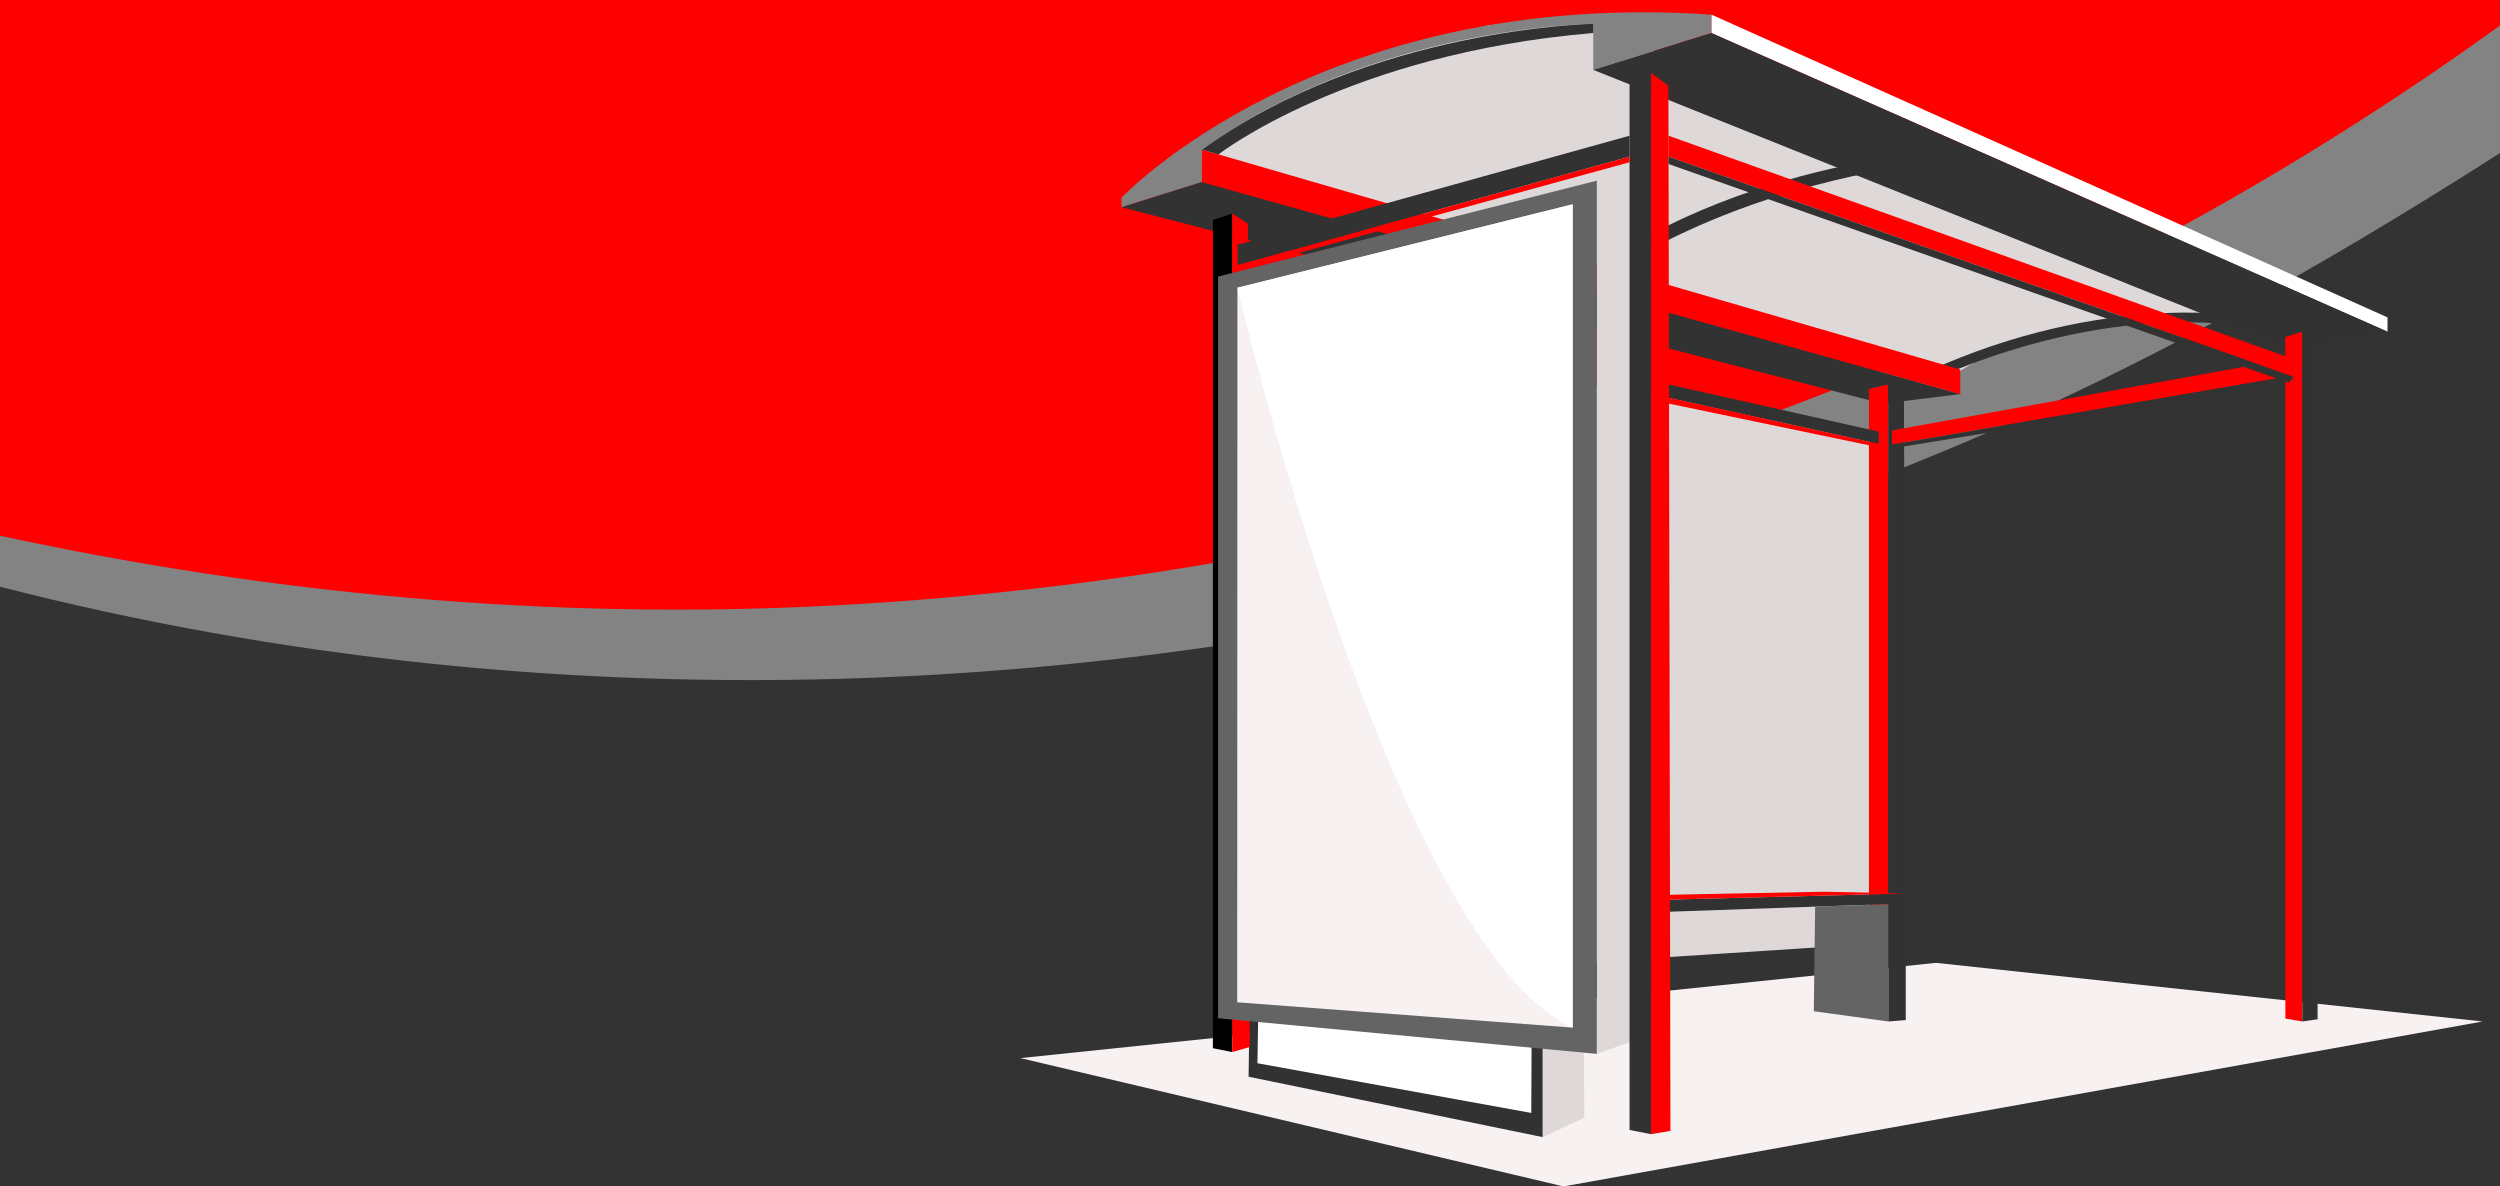 <svg xmlns="http://www.w3.org/2000/svg" viewBox="0 0 980 465.079">
  <rect x="0" y="0" width="980" height="465.079" fill="#333333" stroke="none"/>
  <defs>
    <style>
      .cls-1 {
        fill: #838383;
      }

      .cls-2 {
        fill: red;
      }

      .cls-3 {
        fill: #f7f1f1;
      }

      .cls-4 {
        fill: #ded8d8;
      }

      .cls-5 {
        fill: #323232;
      }

      .cls-6 {
        fill: #fff;
      }

      .cls-7 {
        fill: #646464;
      }
    </style>
  </defs>
  <title>2016_11_NOV18_valores</title>
  <g id="background">
    <path class="cls-1" d="M980,0H0V230c219.076,56.152,458.481,47.957,689.72-26.452C793.981,170,891.966,116.308,980,60Z"/>
  </g>
  <g id="img">
    <path class="cls-2" d="M980,0H0V210c104.286,22.561,214.508,33.266,326.046,27.381C570.406,224.488,794.789,143.761,980,10Z"/>
  </g>
  <g id="vector">
    <polygon class="cls-3" points="400 414.774 612.906 465.079 973.179 400.42 758.878 377.436 400 414.774"/>
    <polygon class="cls-4" points="736.412 174.002 732.623 370.061 569.866 380.639 566.606 165.416 604.03 147.74 654.257 155.959 736.412 174.002"/>
    <path class="cls-5" d="M530.175,358.066q-20,2.911-39.93,6.322l-.8,57.692,115.323,23.677v-96.3C579.875,352.164,555,354.962,530.175,358.066Z"/>
    <path class="cls-6" d="M530.175,358.066q-18.231,2.653-36.4,5.714l-.856,53.013L600.258,436.27l.381-86.361C577.126,352.477,553.628,355.134,530.175,358.066Z"/>
    <path class="cls-4" d="M604.764,349.458v96.3l16.285-7.619-.505-90.388Q612.653,348.6,604.764,349.458Z"/>
    <polygon class="cls-4" points="459.865 60.527 762.696 152.885 765.276 147.271 773.561 142.192 786.856 136.988 810.451 130.029 842.263 125.885 861.509 125.352 872.736 123.238 802.166 87.927 709.94 55.047 662.355 28.583 638.78 14.148 623.329 6.93 583.585 9.895 545.005 20.563 506.512 36.602 459.865 60.527"/>
    <path class="cls-5" d="M628.394,109.313S679.278,69.749,775.312,61.73V58.121s-87.212,1.6-153.372,49.32Z"/>
    <path class="cls-5" d="M755.307,150.03s66.7-33.741,133.4-20.709l-10.961-5.548S819.8,114.084,748.851,148.8Z"/>
    <polygon class="cls-6" points="670.858 5.727 670.858 12.944 935.902 130.029 935.902 124.416 670.858 5.727"/>
    <path class="cls-1" d="M670.858,12.944,624.546,27.379V9.336s-86.41.8-153.373,49.32v12.7l-31.542,9.892V77.5S517.286-4.7,670.858,5.727Z"/>
    <polygon class="cls-5" points="624.546 27.379 897.809 136.846 935.902 130.029 670.858 12.944 624.546 27.379"/>
    <polygon class="cls-5" points="471.173 71.352 768.43 154.488 737.955 158.231 439.631 81.244 471.173 71.352"/>
    <polygon class="cls-2" points="471.173 58.656 768.43 144.865 768.43 154.488 471.173 71.352 471.173 58.656"/>
    <path class="cls-5" d="M477.627,60.527s50.885-39.564,146.919-47.583V9.336s-87.211,1.6-153.373,49.32Z"/>
    <polygon class="cls-4" points="625.95 70.819 644.795 75.497 647.201 405.499 625.95 413.117 625.95 70.819"/>
    <polygon class="cls-5" points="638.78 31.791 647.201 28.583 647.201 444.594 638.78 442.942 638.78 31.791"/>
    <polygon class="cls-2" points="647.201 28.583 654.017 33.595 654.819 443.305 647.201 444.594 647.201 28.583"/>
    <polygon class="cls-2" points="732.623 152.441 740.201 150.739 740.201 371.55 732.623 370.061 732.623 152.441"/>
    <polygon class="cls-5" points="740.201 150.739 746.338 153.399 747.059 369.741 740.201 371.55 740.201 150.739"/>
    <polygon points="475.451 86.256 483.029 83.716 483.029 412.411 475.451 410.897 475.451 86.256"/>
    <polygon class="cls-2" points="483.029 83.716 489.165 87.686 489.887 410.42 483.029 412.411 483.029 83.716"/>
    <polygon class="cls-5" points="638.78 61.408 485.146 103.944 485.146 95.924 638.78 53.198 638.78 61.408"/>
    <polygon class="cls-2" points="741.684 168.723 895.872 140.856 895.872 147.74 741.684 174.27 741.684 168.723"/>
    <polygon class="cls-5" points="741.684 174.27 744.19 175.339 895.872 150.739 895.872 147.74 741.684 174.27"/>
    <polygon class="cls-2" points="895.872 132.114 902.504 130.029 902.504 400.42 895.872 399.284 895.872 132.114"/>
    <polygon class="cls-5" points="902.504 130.029 907.874 133.286 908.505 399.552 902.504 400.42 902.504 130.029"/>
    <polygon class="cls-5" points="736.412 169.191 654.246 150.739 654.257 155.959 736.412 174.002 736.412 169.191"/>
    <polygon class="cls-2" points="736.412 174.002 734.2 174.872 654.262 158.231 654.257 155.959 736.412 174.002"/>
    <polygon class="cls-5" points="654.6 352.639 746.888 350.237 747.059 354.15 654.6 357.388 654.6 352.639"/>
    <polygon class="cls-5" points="747.059 399.85 740.201 400.42 740.201 350.237 747.059 350.237 747.059 399.85"/>
    <polygon class="cls-7" points="740.201 400.42 711.009 396.407 711.538 355.406 740.201 354.452 740.201 400.42"/>
    <polygon class="cls-7" points="625.95 70.819 477.485 108.413 477.485 399.151 625.95 413.117 625.95 70.819"/>
    <polygon class="cls-2" points="747.059 350.237 714.854 349.561 654.6 350.745 654.6 352.639 747.059 350.237"/>
    <polygon class="cls-2" points="485.146 103.944 487.957 104.94 638.78 63.608 638.78 61.408 485.146 103.944"/>
    <polygon class="cls-2" points="654.055 53.198 899.188 140.856 899.188 147.74 654.055 61.408 654.055 53.198"/>
    <polygon class="cls-5" points="654.055 61.408 654.055 64.294 897.18 150.03 899.188 147.74 654.055 61.408"/>
    <polygon class="cls-3" points="485.075 112.788 616.468 80.087 616.468 402.828 484.979 392.9 485.075 112.788"/>
    <path class="cls-6" d="M485.075,112.788S545.36,370.255,616.468,402.828V80.087Z"/>
  </g>
</svg>
